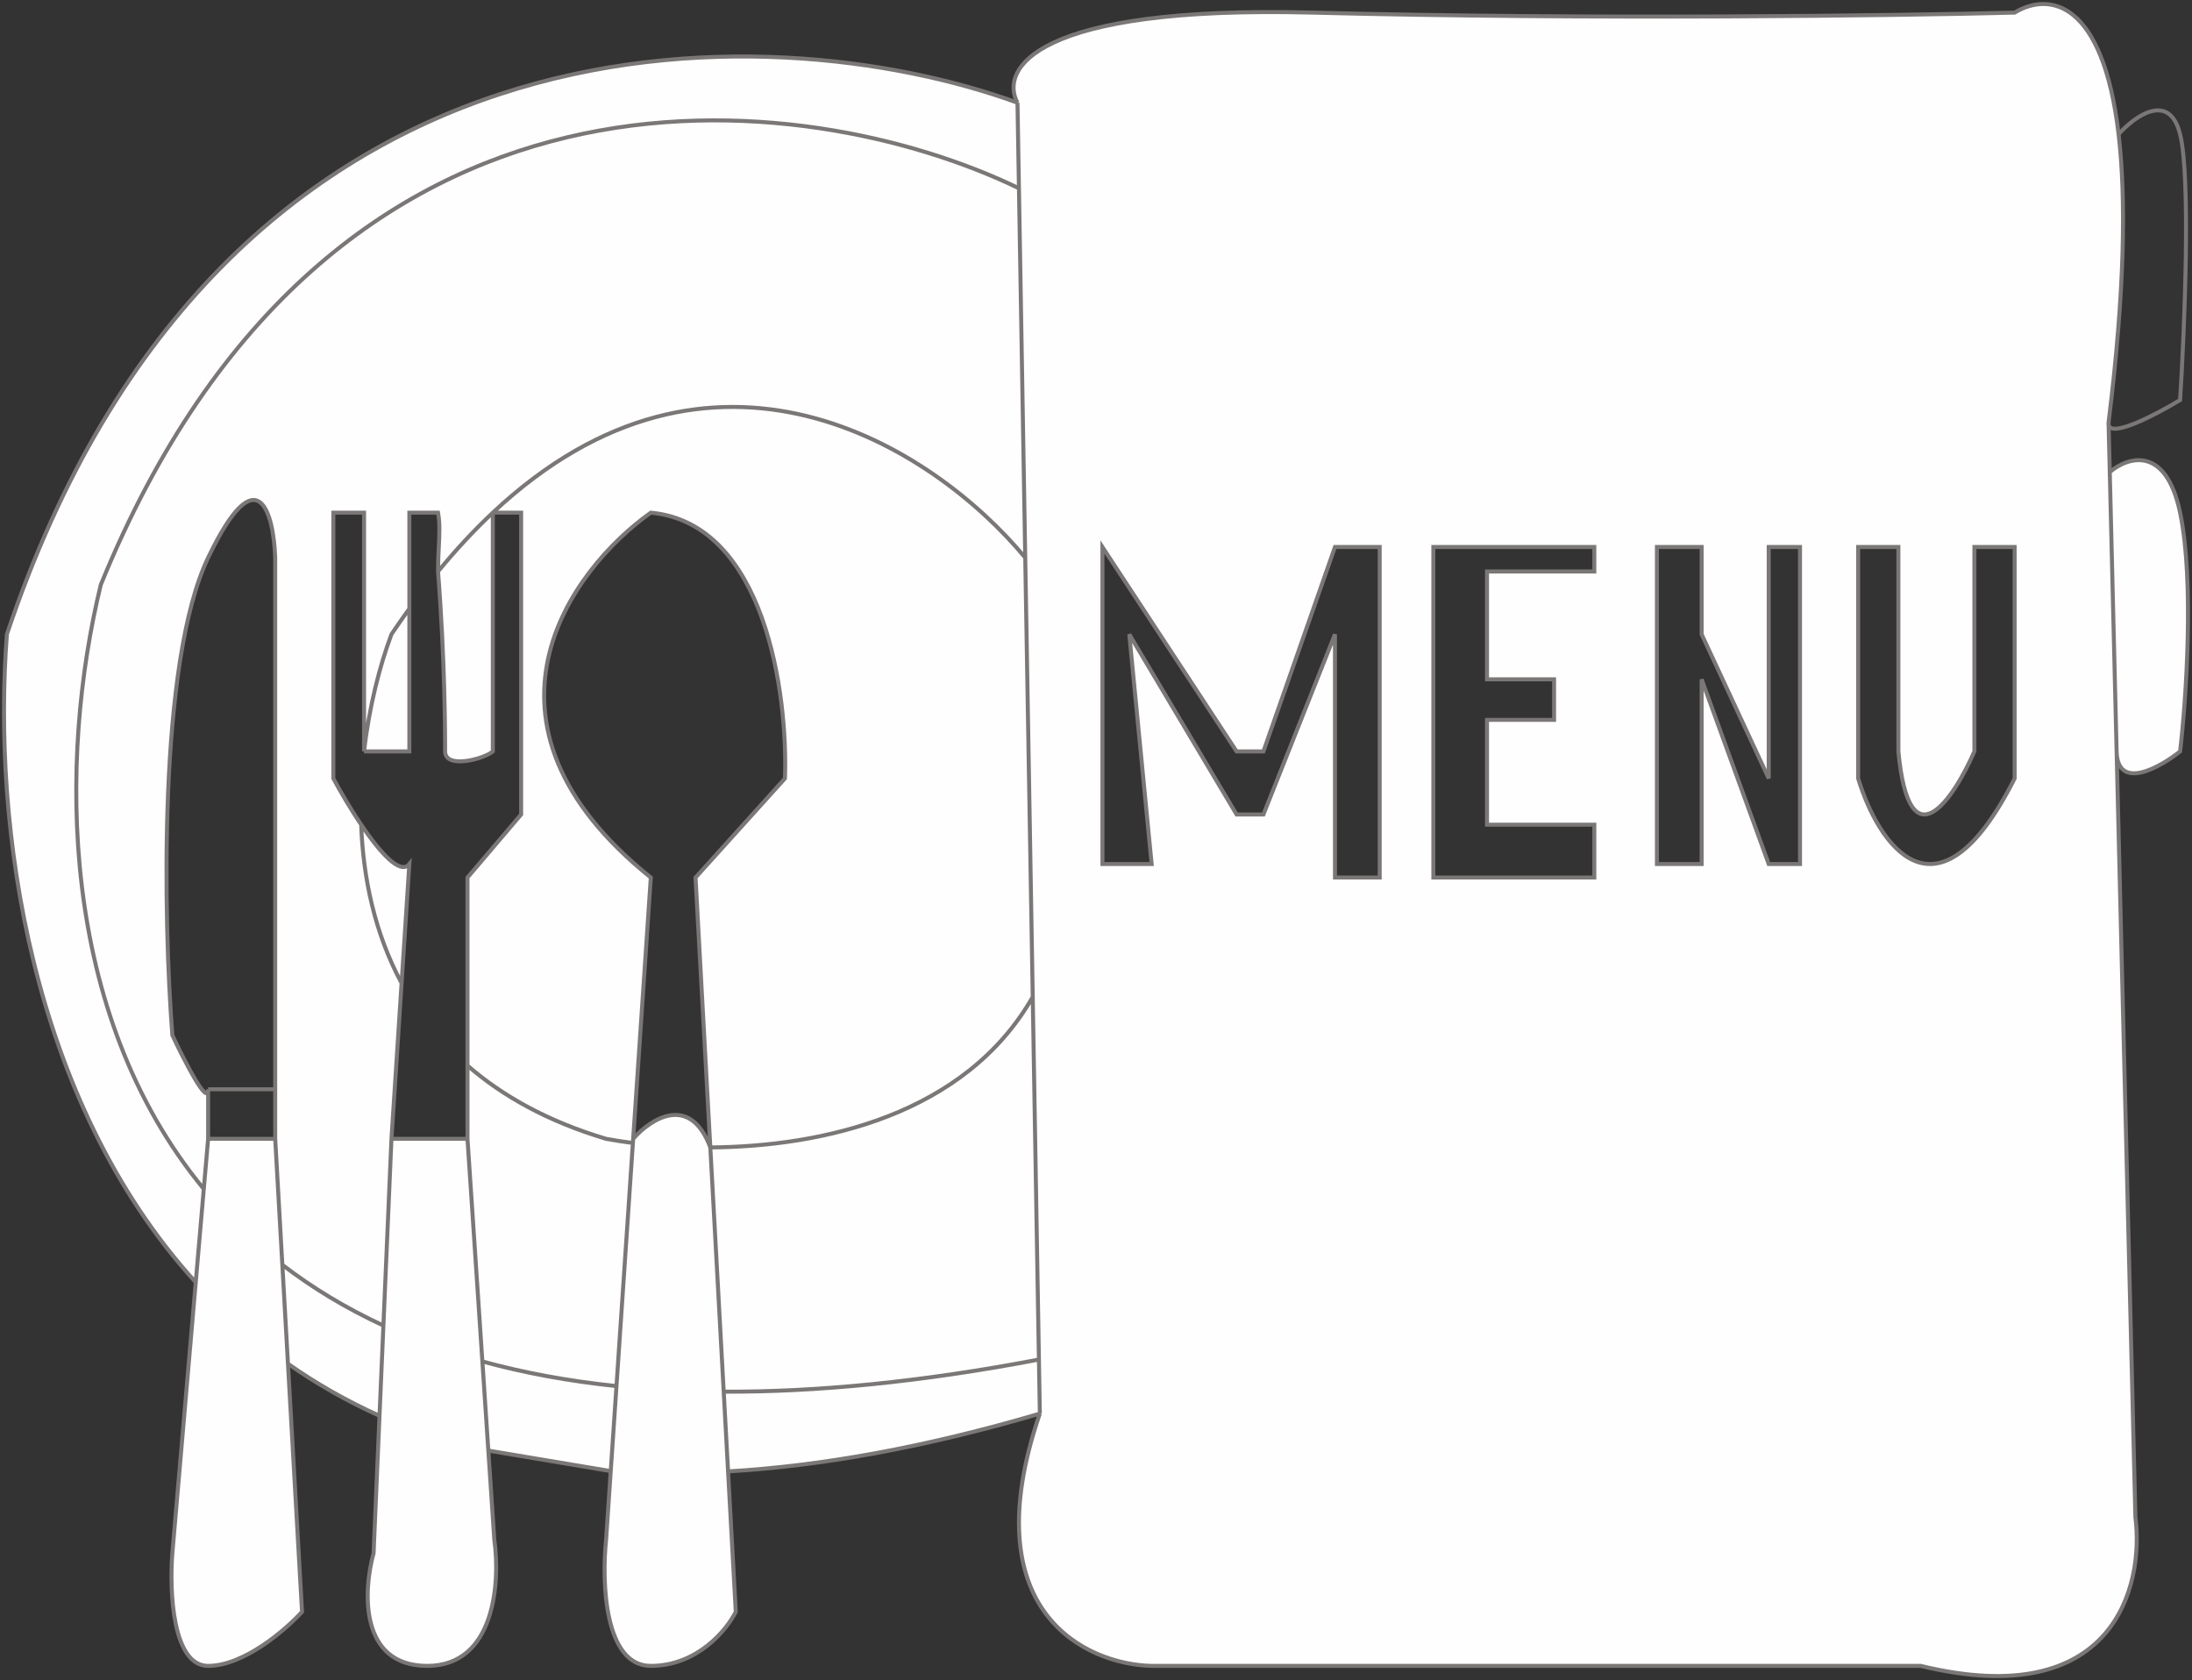 <?xml version="1.0" encoding="UTF-8"?> <svg xmlns="http://www.w3.org/2000/svg" width="548" height="420" viewBox="0 0 548 420" fill="none"><rect x="0" y="0" width="548" height="420" fill="#333333" stroke="none"/> <path d="M259.73 339.879L258.184 249.222C241.348 278.716 205.64 286.655 177.58 286.848L180.927 347.907C204.02 348.013 230.171 345.514 259.73 339.879Z" fill="#FEFEFE"></path> <path d="M154.119 346.51L158.222 285.736C155.815 285.433 153.571 285.081 151.524 284.697C136.994 280.36 125.639 274.017 116.87 266.38V284.697L120.594 340.349C130.806 343.157 141.957 345.247 154.119 346.51Z" fill="#FEFEFE"></path> <path d="M256.637 158.565L256.311 139.42C233.11 111.46 178.102 76.685 123.205 128.159H130.284V203.612L116.87 219.379V266.38C125.639 274.017 136.994 280.36 151.524 284.697C153.571 285.081 155.815 285.433 158.222 285.736L158.293 284.697L162.703 219.379C114.41 180.638 142.581 142.423 162.703 128.159C191.322 130.849 196.986 173.576 196.24 194.603L173.882 219.379L177.58 286.848C205.64 286.655 241.348 278.716 258.184 249.222L256.637 158.565Z" fill="#FEFEFE"></path> <path d="M111.28 187.846C111.28 192.35 121.093 189.723 123.205 187.846V128.159C118.632 132.446 114.061 137.331 109.509 142.868C111.28 165.322 111.28 184.369 111.28 187.846Z" fill="#FEFEFE"></path> <path d="M97.865 158.565C94.907 166.511 92.286 176.681 91.018 187.846H102.337V152.165C100.843 154.223 99.352 156.356 97.865 158.565Z" fill="#FEFEFE"></path> <path d="M90.291 206.166C90.79 219.513 93.678 233.298 100.399 245.776L102.337 216C100.062 218.865 94.955 213.077 90.291 206.166Z" fill="#FEFEFE"></path> <path fill-rule="evenodd" clip-rule="evenodd" d="M25.202 146.177C82.438 5.631 202.073 21.547 254.736 47.074L256.311 139.42C233.11 111.46 178.102 76.685 123.205 128.159C118.632 132.446 114.061 137.331 109.509 142.868C109.509 140.602 109.609 138.589 109.7 136.747C109.862 133.498 109.997 130.783 109.509 128.159H102.337V152.165C100.843 154.223 99.352 156.356 97.865 158.565C94.907 166.511 92.286 176.681 91.018 187.846V128.159H83.333V194.603C85.097 197.883 87.621 202.209 90.291 206.166C90.79 219.513 93.678 233.298 100.399 245.776L97.865 284.697L95.85 331.379C86.409 327.015 78.019 321.905 70.586 316.19L68.8 284.697V279.066V272.309V139.42C68.427 128.534 64.552 113.293 52.031 139.42C39.511 165.548 40.852 229.89 43.088 258.795C46.069 265.176 52.031 276.814 52.031 272.309V284.697L50.949 297.238C14.605 253.205 14.586 189.812 25.202 146.177Z" fill="#FEFEFE"></path> <path d="M43.088 388.305C42.343 397.689 43.088 416.459 52.031 416.459C60.975 416.459 71.408 407.45 75.507 402.945L71.99 340.928L70.586 316.19L68.8 284.697H52.031L50.949 297.238L48.935 320.567L43.088 388.305Z" fill="#FEFEFE"></path> <path d="M93.394 388.305C90.785 397.689 89.816 416.459 106.808 416.459C123.801 416.459 125.067 395.437 123.577 384.926L122.085 362.637L120.594 340.349L116.87 284.697H97.865L95.85 331.379L94.877 353.935L93.394 388.305Z" fill="#FEFEFE"></path> <path d="M151.524 384.926C150.407 395.437 151.077 416.459 162.703 416.459C174.33 416.459 181.708 407.45 183.943 402.945L182.019 367.84L180.927 347.907L177.58 286.848C172.49 273.253 162.601 279.749 158.293 284.697L158.222 285.736L154.119 346.51L152.683 367.762L151.524 384.926Z" fill="#FEFEFE"></path> <path d="M259.96 353.393L259.73 339.879C230.171 345.514 204.02 348.013 180.927 347.907L182.019 367.84C205.148 366.495 231.032 361.903 259.96 353.393Z" fill="#FEFEFE"></path> <path d="M154.119 346.51C141.957 345.247 130.806 343.157 120.594 340.349L122.085 362.637L152.683 367.762L154.119 346.51Z" fill="#FEFEFE"></path> <path d="M95.85 331.379C86.409 327.015 78.019 321.905 70.586 316.19L71.99 340.928C78.981 345.836 86.595 350.207 94.877 353.935L95.85 331.379Z" fill="#FEFEFE"></path> <path d="M254.371 25.677C192.514 3.153 55.385 -1.802 1.726 158.565C-1.954 206.566 7.555 275.075 48.935 320.567L50.949 297.238C14.605 253.205 14.586 189.812 25.202 146.177C82.438 5.631 202.073 21.547 254.736 47.074L254.371 25.677Z" fill="#FEFEFE"></path> <path fill-rule="evenodd" clip-rule="evenodd" d="M254.371 25.677L254.736 47.074L256.311 139.42L256.637 158.565L258.184 249.222L259.73 339.879L259.96 353.393C242.968 402.945 271.512 416.084 287.908 416.459H480.187C528.48 428.171 536.082 396.563 533.846 379.295L529.153 187.846L527.442 118.023L527.153 106.241C527.117 106.066 527.111 105.865 527.138 105.635C531.218 72.755 531.531 49.585 529.648 33.56C525.752 0.406 512.455 -2.161 503.663 3.153C474.225 3.904 397.909 4.955 328.152 3.153C258.396 1.351 249.899 17.418 254.371 25.677ZM287.908 216H275.611V136.747L309.148 187.846H315.856L333.742 136.747H344.921V219.379H333.742V158.565L315.856 203.612H309.148L282.319 158.565L287.908 216ZM358.336 219.379V136.747H398.58V142.868H371.75V169.827H388.519V179.963H371.75V206.166H398.58V219.379H358.336ZM414.231 136.747V216H425.41V169.827L442.178 216H450.003V136.747H442.178V194.603L425.41 158.565V136.747H414.231ZM464.536 194.603V136.747H474.597V187.846C477.28 216.391 488.385 199.74 493.601 187.846V136.747H503.663V194.603C484.087 233.343 469.422 210.745 464.536 194.603Z" fill="#FEFEFE"></path> <path d="M545.025 128.159C541.448 111.041 531.812 114.269 527.442 118.023L529.153 187.846C529.396 197.756 539.836 191.975 545.025 187.846C546.515 175.082 548.602 145.276 545.025 128.159Z" fill="#FEFEFE"></path> <path d="M254.371 25.677C192.514 3.153 55.385 -1.802 1.726 158.565C-1.954 206.566 7.555 275.075 48.935 320.567M254.371 25.677L254.736 47.074M254.371 25.677C249.899 17.418 258.396 1.351 328.152 3.153C397.909 4.955 474.225 3.904 503.663 3.153C512.455 -2.161 525.752 0.406 529.648 33.56M259.96 353.393L259.73 339.879M259.96 353.393C242.968 402.945 271.512 416.084 287.908 416.459H480.187C528.48 428.171 536.082 396.563 533.846 379.295L529.153 187.846M259.96 353.393C231.032 361.903 205.148 366.495 182.019 367.84M254.736 47.074C202.073 21.547 82.438 5.631 25.202 146.177C14.586 189.812 14.605 253.205 50.949 297.238M254.736 47.074L256.311 139.42M259.73 339.879L258.184 249.222M259.73 339.879C230.171 345.515 204.02 348.013 180.927 347.907M256.311 139.42L256.637 158.565L258.184 249.222M256.311 139.42C233.11 111.46 178.102 76.685 123.205 128.159M258.184 249.222C241.348 278.716 205.64 286.655 177.58 286.848M527.138 105.635C531.218 72.755 531.531 49.585 529.648 33.56M527.138 105.635C527.111 105.865 527.117 106.066 527.153 106.241M527.138 105.635L527.153 106.241M158.293 284.697L162.703 219.379C114.41 180.638 142.581 142.423 162.703 128.159C191.322 130.849 196.986 173.576 196.24 194.603L173.882 219.379L177.58 286.848M158.293 284.697C162.601 279.749 172.49 273.253 177.58 286.848M158.293 284.697L158.222 285.736M177.58 286.848L180.927 347.907M97.865 284.697H116.87M97.865 284.697L95.85 331.379M97.865 284.697L100.399 245.776M116.87 284.697V266.38M116.87 284.697L120.594 340.349M123.205 128.159H130.284V203.612L116.87 219.379V266.38M123.205 128.159C118.632 132.446 114.061 137.331 109.509 142.868M123.205 128.159V187.846C121.093 189.723 111.28 192.35 111.28 187.846C111.28 184.369 111.28 165.322 109.509 142.868M91.018 187.846C92.286 176.681 94.907 166.511 97.865 158.565C99.352 156.356 100.843 154.223 102.337 152.165M91.018 187.846H102.337V152.165M91.018 187.846V128.159H83.333V194.603C85.097 197.883 87.621 202.209 90.291 206.166M52.031 284.697H68.8M52.031 284.697L50.949 297.238M52.031 284.697V272.309M68.8 284.697V279.066V272.309M68.8 284.697L70.586 316.19M52.031 272.309H68.8M52.031 272.309C52.031 276.813 46.069 265.176 43.088 258.795C40.852 229.89 39.511 165.548 52.031 139.42C64.552 113.293 68.427 128.534 68.8 139.42V272.309M529.648 33.56C533.656 29.055 542.342 22.749 545.025 33.56C547.708 44.371 546.143 82.361 545.025 100.004C539.154 103.567 527.833 109.496 527.153 106.241M527.442 118.023C531.812 114.269 541.448 111.041 545.025 128.159C548.602 145.276 546.515 175.082 545.025 187.846C539.836 191.975 529.396 197.756 529.153 187.846M527.442 118.023L529.153 187.846M527.442 118.023L527.153 106.241M50.949 297.238L48.935 320.567M70.586 316.19C78.019 321.905 86.409 327.015 95.85 331.379M70.586 316.19L71.99 340.928M95.85 331.379L94.877 353.935M100.399 245.776C93.678 233.298 90.79 219.513 90.291 206.166M100.399 245.776L102.337 216C100.062 218.865 94.955 213.077 90.291 206.166M102.337 152.165V128.159H109.509C109.997 130.783 109.862 133.498 109.7 136.747C109.609 138.589 109.509 140.602 109.509 142.868M180.927 347.907L182.019 367.84M154.119 346.51L158.222 285.736M154.119 346.51C141.957 345.247 130.806 343.157 120.594 340.349M154.119 346.51L152.683 367.762M158.222 285.736C155.815 285.433 153.571 285.081 151.524 284.697C136.994 280.36 125.639 274.017 116.87 266.38M120.594 340.349L122.085 362.637M182.019 367.84L183.943 402.945C181.708 407.45 174.33 416.459 162.703 416.459C151.077 416.459 150.407 395.437 151.524 384.926L152.683 367.762M152.683 367.762L122.085 362.637M122.085 362.637L123.577 384.926C125.067 395.437 123.801 416.459 106.808 416.459C89.816 416.459 90.785 397.689 93.394 388.305L94.877 353.935M94.877 353.935C86.595 350.207 78.981 345.836 71.99 340.928M71.99 340.928L75.507 402.945C71.408 407.45 60.975 416.459 52.031 416.459C43.088 416.459 42.343 397.689 43.088 388.305L48.935 320.567M287.908 216H275.611V136.747L309.148 187.846H315.856L333.742 136.747H344.921V219.379H333.742V158.565L315.856 203.612H309.148L282.319 158.565L287.908 216ZM358.336 136.747V219.379H398.58V206.166H371.75V179.963H388.519V169.827H371.75V142.868H398.58V136.747H358.336ZM414.231 136.747V216H425.41V169.827L442.178 216H450.003V136.747H442.178V194.603L425.41 158.565V136.747H414.231ZM464.536 136.747V194.603C469.422 210.745 484.087 233.343 503.663 194.603V136.747H493.601V187.846C488.385 199.74 477.28 216.391 474.597 187.846V136.747H464.536Z" stroke="#7B7777"></path> </svg> 